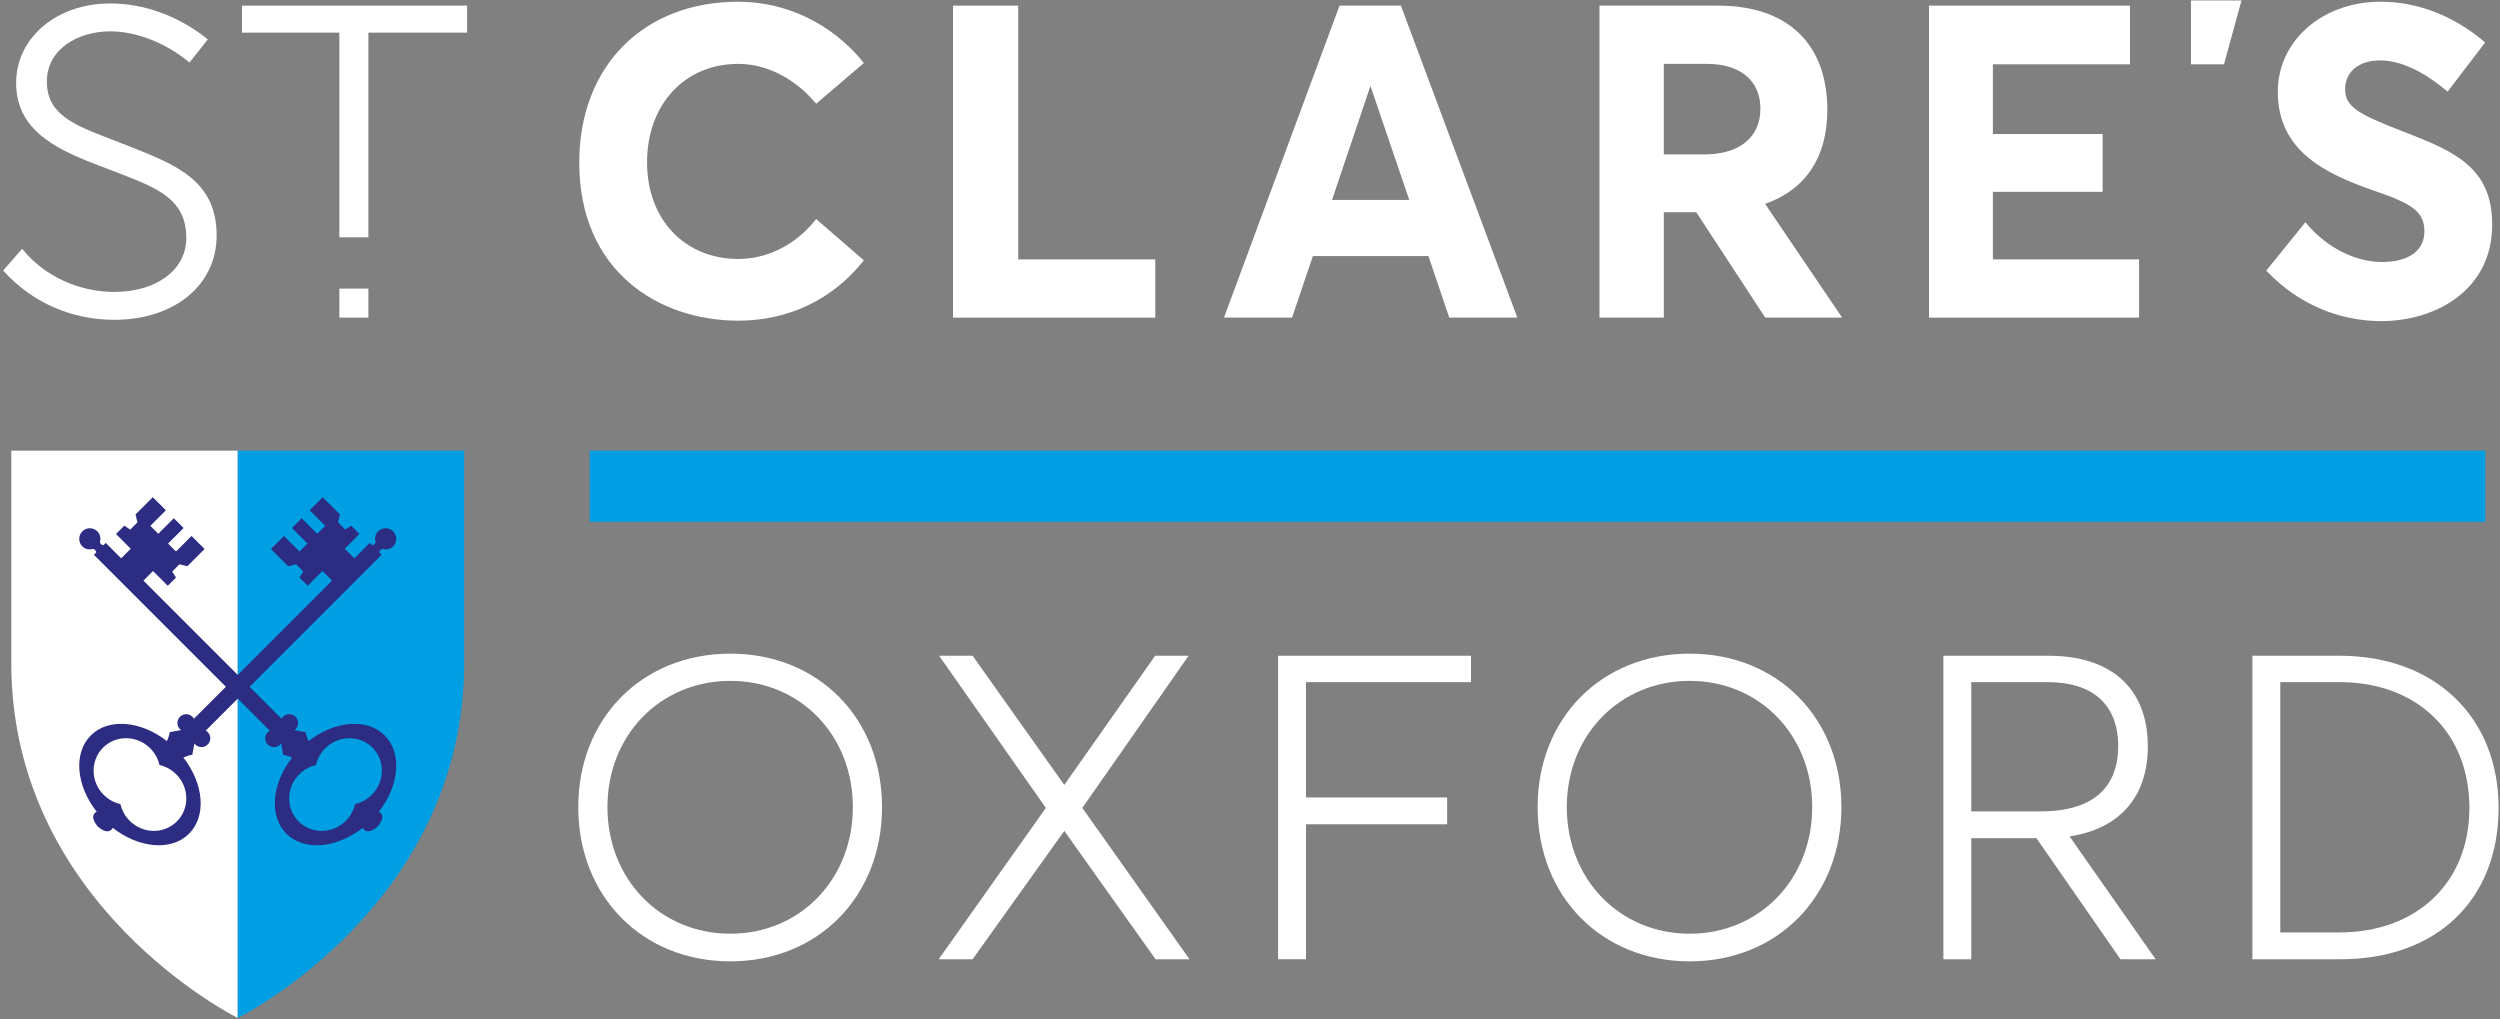<?xml version="1.0" encoding="utf-8"?>
<!-- Generator: Adobe Illustrator 15.1.0, SVG Export Plug-In  -->
<!DOCTYPE svg PUBLIC "-//W3C//DTD SVG 1.1//EN" "http://www.w3.org/Graphics/SVG/1.1/DTD/svg11.dtd">
<svg version="1.1"
	 xmlns="http://www.w3.org/2000/svg" xmlns:xlink="http://www.w3.org/1999/xlink" xmlns:a="http://ns.adobe.com/AdobeSVGViewerExtensions/3.0/"
	 x="0px" y="0px" width="721px" height="294px" viewBox="-0.912 -0.13 721 294"
	 overflow="visible" enable-background="new -0.912 -0.13 721 294" xml:space="preserve">
<rect x="-0.912" y="-0.13" width="721" height="294" fill="#808080" stroke="none"/>
<defs>
</defs>
<polygon fill="#009FE3" points="169.144,150.358 715.839,150.358 715.839,129.836 410.51,129.836 169.144,129.836 "/>
<path fill="#FFFFFF" d="M212.014,18.291c8.008,0,16.057,4.03,22.079,11.058l0.376,0.438l13.757-11.751l-0.359-0.44
	c-8.988-10.948-22.056-17.228-35.853-17.228c-27.434,0-45.867,18.634-45.867,46.367c0,31.512,23.037,45.618,45.867,45.618
	c14.333,0,27.067-6.03,35.855-16.981l0.351-0.436l-13.762-11.89l-0.376,0.466c-5.668,7.018-13.713,11.042-22.068,11.042
	c-15.495,0-26.316-11.439-26.316-27.818C185.698,29.987,196.52,18.291,212.014,18.291z"/>
<polygon fill="#FFFFFF" points="292.74,1.494 273.942,1.494 273.942,91.475 332.271,91.475 332.271,74.679 292.74,74.679 "/>
<path fill="#FFFFFF" d="M403.106,1.494h-17.693l-33.042,89.201l-0.29,0.78h19.639l6.003-17.765h33.321l6.007,17.765h19.639
	L403.247,1.872L403.106,1.494z M405.523,57.54h-22.279l11.08-32.89L405.523,57.54z"/>
<path fill="#FFFFFF" d="M526.088,31.598c0-19.131-11.474-30.104-31.479-30.104h-34.231v89.981h18.552v-30.4h9.359l19.724,30.138
	l0.169,0.263h22.174L508.15,58.671C519.889,54.519,526.088,45.172,526.088,31.598z M478.929,18.291h12.428
	c9.664,0,15.433,4.833,15.433,12.931c0,8.255-6.049,13.183-16.185,13.183h-11.676V18.291z"/>
<polygon fill="#FFFFFF" points="573.834,55.197 605.485,55.197 605.485,38.525 573.834,38.525 573.834,18.415 613.364,18.415 
	613.364,1.494 555.414,1.494 555.414,91.475 615.994,91.475 615.994,74.679 573.834,74.679 "/>
<path fill="#FFFFFF" d="M691.765,37.646l-1.815-0.707c-10.183-4.022-14.635-6.311-14.521-11.346c0-5.043,3.948-8.301,10.057-8.301
	c5.732,0,12.129,2.9,19.019,8.622l0.464,0.386l10.836-14.181l-0.422-0.357c-8.874-7.456-19.176-11.397-29.789-11.397L685.1,0.367
	c-16.589,0.262-29.097,11.428-29.097,25.977c0,17.23,14.021,23.651,27.171,28.32c11.341,3.825,15.112,6.091,15.112,11.962
	c0,5.514-4.553,8.804-12.18,8.804c-7.737,0-15.851-4.087-21.701-10.932l-0.456-0.53L652.686,77.92l0.354,0.367
	c8.793,9.15,20.446,14.189,32.818,14.189c15.401,0,31.979-8.716,31.979-27.853C717.837,47.771,706.333,43.303,691.765,37.646z"/>
<polygon fill="#FFFFFF" points="630.964,18.415 640.487,18.415 645.535,0 630.967,0 "/>
<path fill="#FFFFFF" d="M36.181,41.999l-2.684-1.058c-0.899-0.352-1.788-0.694-2.663-1.03c-10.243-3.937-18.333-7.047-18.22-16.569
	c0-9.475,9.189-14.433,18.268-14.433c7.379,0,15.754,3.224,22.404,8.626l0.456,0.369l5.277-6.668l-0.454-0.359
	c-8.159-6.455-17.99-10.01-27.683-10.01c-15.475,0-27.144,9.877-27.144,22.975c0,14.738,13.737,19.938,25.856,24.525l3.444,1.324
	c11.483,4.42,19.78,7.614,19.78,18.811c0,9.162-8.552,15.558-20.798,15.558c-10.1,0-19.865-4.458-26.12-11.927l-0.436-0.521
	L0,77.896l0.349,0.381C8.532,87.191,19.779,92.1,32.021,92.1c17.397,0,29.548-10.012,29.548-24.349
	C61.568,51.968,49.803,47.348,36.181,41.999z"/>
<path fill="#FFFFFF" d="M209.725,188.381c-25.417,0-43.866,18.609-43.866,44.248c0,25.783,18.448,44.495,43.866,44.495
	c25.346,0,43.743-18.712,43.743-44.495C253.468,206.991,235.07,188.381,209.725,188.381z M209.725,269.153
	c-20.211,0-35.451-15.701-35.451-36.523c0-20.751,15.24-36.398,35.451-36.398c20.141,0,35.328,15.647,35.328,36.398
	C245.053,253.452,229.865,269.153,209.725,269.153z"/>
<polygon fill="#FFFFFF" points="341.882,188.989 332.23,188.989 306.029,226.242 279.585,188.989 269.932,188.989 300.711,232.87 
	269.803,276.517 279.583,276.517 306.03,239.501 332.182,276.274 332.356,276.517 342.136,276.517 311.228,232.87 "/>
<polygon fill="#FFFFFF" points="367.691,276.517 375.737,276.517 375.737,237.59 416.441,237.59 416.441,229.861 375.737,229.861 
	375.737,196.596 423.327,196.596 423.327,188.989 367.691,188.989 "/>
<path fill="#FFFFFF" d="M486.402,188.381c-25.417,0-43.863,18.609-43.863,44.248c0,25.783,18.446,44.495,43.863,44.495
	c25.348,0,43.744-18.712,43.744-44.495C530.146,206.991,511.75,188.381,486.402,188.381z M486.402,269.153
	c-20.21,0-35.45-15.701-35.45-36.523c0-20.751,15.24-36.398,35.45-36.398c20.142,0,35.328,15.647,35.328,36.398
	C521.73,253.452,506.543,269.153,486.402,269.153z"/>
<path fill="#FFFFFF" d="M618.516,215.113c0-16.602-10.43-26.124-28.616-26.124h-30.338v87.528h8.046v-34.911H586.4l24.226,34.911
	h10.147l-24.815-35.42C610.516,238.821,618.516,229.624,618.516,215.113z M567.608,196.596h22.046
	c13.108,0,20.324,6.574,20.324,18.517c0,8.561-3.888,18.765-22.414,18.765h-19.956V196.596z"/>
<path fill="#FFFFFF" d="M673.844,188.989h-25.171v87.528h25.418c27.694,0,45.589-17.133,45.589-43.645
	C719.68,206.625,701.259,188.989,673.844,188.989z M656.719,196.596h17.125c22.385,0,37.42,14.578,37.42,36.276
	c0,21.48-15.087,35.915-37.541,35.915h-17.004V196.596z"/>
<polygon fill="#FFFFFF" points="68.879,1.494 68.879,9.284 96.962,9.284 96.962,68.309 105.331,68.309 105.331,9.284 133.793,9.284 
	133.793,1.494 "/>
<rect x="96.962" y="83.103" fill="#FFFFFF" width="8.369" height="8.372"/>
<path fill="#FFFFFF" d="M67.654,129.836H2.341c0,0,0,45.655,0,61.226c0,70.093,65.313,102.389,65.313,102.389V129.836z"/>
<path fill="#009FE3" d="M67.654,129.836h65.309c0,0,0,45.655,0,61.226c0,70.093-65.309,102.389-65.309,102.389V129.836z"/>
<path fill="#2B2C82" d="M108.343,233.973c5.902-7.517,6.787-16.902,1.683-22.007c-5.096-5.097-14.448-4.22-21.959,1.646
	c-0.888-2.093-0.769-2.579-0.769-2.579l-3.306-0.594c0.113-0.085,0.222-0.176,0.322-0.271c0.986-0.989,0.983-2.591-0.004-3.58
	c-0.99-0.987-2.592-0.989-3.578-0.006c-0.175,0.175-0.318,0.373-0.43,0.58l-3.044-3.046l0,0l-36.799-36.797l2.764-2.764l4.256,4.256
	l2.37-2.372l-1.102-1.731l2.097-2.096l2.271,0.562l4.973-4.973l-3.758-3.759l-4.482,4.482l-2.292-2.294l4.481-4.482l-2.818-2.818
	l-4.482,4.482l-2.293-2.293l4.482-4.482l-3.772-3.773l-4.98,4.979l0.568,2.265l-2.096,2.098l-1.701-1.135l-2.401,2.402l4.255,4.257
	l-2.764,2.764l-4.448-4.447l-0.673,0.673c-0.274-0.042-0.521-0.145-0.706-0.33c-0.167-0.167-0.263-0.385-0.314-0.625
	c0.317-1.047,0.102-2.224-0.726-3.052c-1.196-1.194-3.136-1.194-4.333,0c-1.195,1.197-1.195,3.138,0,4.334
	c0.829,0.827,2.004,1.042,3.05,0.726c0.242,0.051,0.459,0.146,0.627,0.314c0.185,0.185,0.287,0.431,0.329,0.706l-0.671,0.672
	l47.669,47.671l0,0l3.043,3.043c-0.205,0.113-0.4,0.257-0.577,0.43c-0.984,0.986-0.983,2.587,0.005,3.577
	c0.99,0.99,2.592,0.992,3.579,0.006c0.101-0.099,0.188-0.21,0.269-0.322l0.6,3.309c0,0,0.486-0.122,2.577,0.77
	c-5.868,7.505-6.74,16.86-1.646,21.955c5.105,5.104,14.488,4.221,22.007-1.682c0.561,1.083,1.849,1.722,4.297-0.349
	C110.065,235.823,109.426,234.536,108.343,233.973z M106.313,229.097c-1.383,1.381-3.065,2.271-4.824,2.67
	c-0.399,1.76-1.289,3.445-2.669,4.824c-3.809,3.807-9.901,3.892-13.608,0.188c-3.705-3.705-3.62-9.8,0.187-13.608
	c1.383-1.381,3.065-2.269,4.824-2.67c0.4-1.759,1.288-3.438,2.669-4.824c3.811-3.806,9.902-3.892,13.607-0.188
	C110.207,219.197,110.123,225.286,106.313,229.097z"/>
<path fill="#2B2C82" d="M112.469,153.112c-1.196-1.194-3.136-1.194-4.332,0c-0.828,0.828-1.043,2.005-0.726,3.053
	c-0.051,0.24-0.147,0.457-0.314,0.624c-0.185,0.186-0.43,0.288-0.705,0.33l-0.673-0.673l-4.447,4.447l-2.764-2.764l4.256-4.257
	l-2.404-2.402l-1.698,1.135l-2.097-2.098l0.567-2.265l-4.979-4.979l-3.773,3.773l4.483,4.482l-2.293,2.293l-4.483-4.482
	l-2.818,2.818l4.482,4.482l-2.294,2.294l-4.48-4.482l-3.76,3.759l4.973,4.973l2.271-0.562l2.098,2.096l-1.102,1.731l2.369,2.372
	l4.257-4.256l2.762,2.764l-36.797,36.797l0,0l-3.044,3.046c-0.112-0.207-0.255-0.405-0.428-0.58
	c-0.987-0.983-2.589-0.981-3.579,0.006c-0.988,0.989-0.991,2.591-0.006,3.58c0.101,0.102,0.21,0.187,0.322,0.266l-3.304,0.6
	c0,0,0.119,0.486-0.769,2.579c-7.511-5.865-16.864-6.742-21.959-1.646c-5.104,5.106-4.218,14.49,1.683,22.007
	c-1.082,0.562-1.719,1.85,0.351,4.296c2.447,2.072,3.732,1.434,4.297,0.351c7.518,5.902,16.9,6.79,22.005,1.682
	c5.095-5.095,4.222-14.45-1.647-21.961c2.093-0.886,2.577-0.77,2.577-0.77l0.6-3.303c0.082,0.112,0.169,0.224,0.271,0.322
	c0.984,0.986,2.587,0.986,3.577-0.006c0.988-0.986,0.992-2.591,0.004-3.577c-0.175-0.173-0.371-0.316-0.577-0.43l0.451-0.45l0,0
	l2.444-2.446l0.149-0.146l0,0l47.669-47.671l-0.671-0.672c0.042-0.275,0.144-0.521,0.331-0.706c0.167-0.168,0.385-0.264,0.625-0.314
	c1.046,0.316,2.221,0.102,3.048-0.726C113.666,156.25,113.666,154.309,112.469,153.112z M50.093,236.779
	c-3.706,3.704-9.797,3.619-13.606-0.188c-1.382-1.379-2.271-3.064-2.67-4.824c-1.759-0.399-3.443-1.289-4.825-2.67
	c-3.81-3.812-3.891-9.9-0.186-13.608c3.706-3.704,9.797-3.618,13.605,0.188c1.382,1.383,2.271,3.065,2.67,4.824
	c1.76,0.401,3.443,1.289,4.825,2.67C53.715,226.979,53.797,233.074,50.093,236.779z"/>
</svg>
